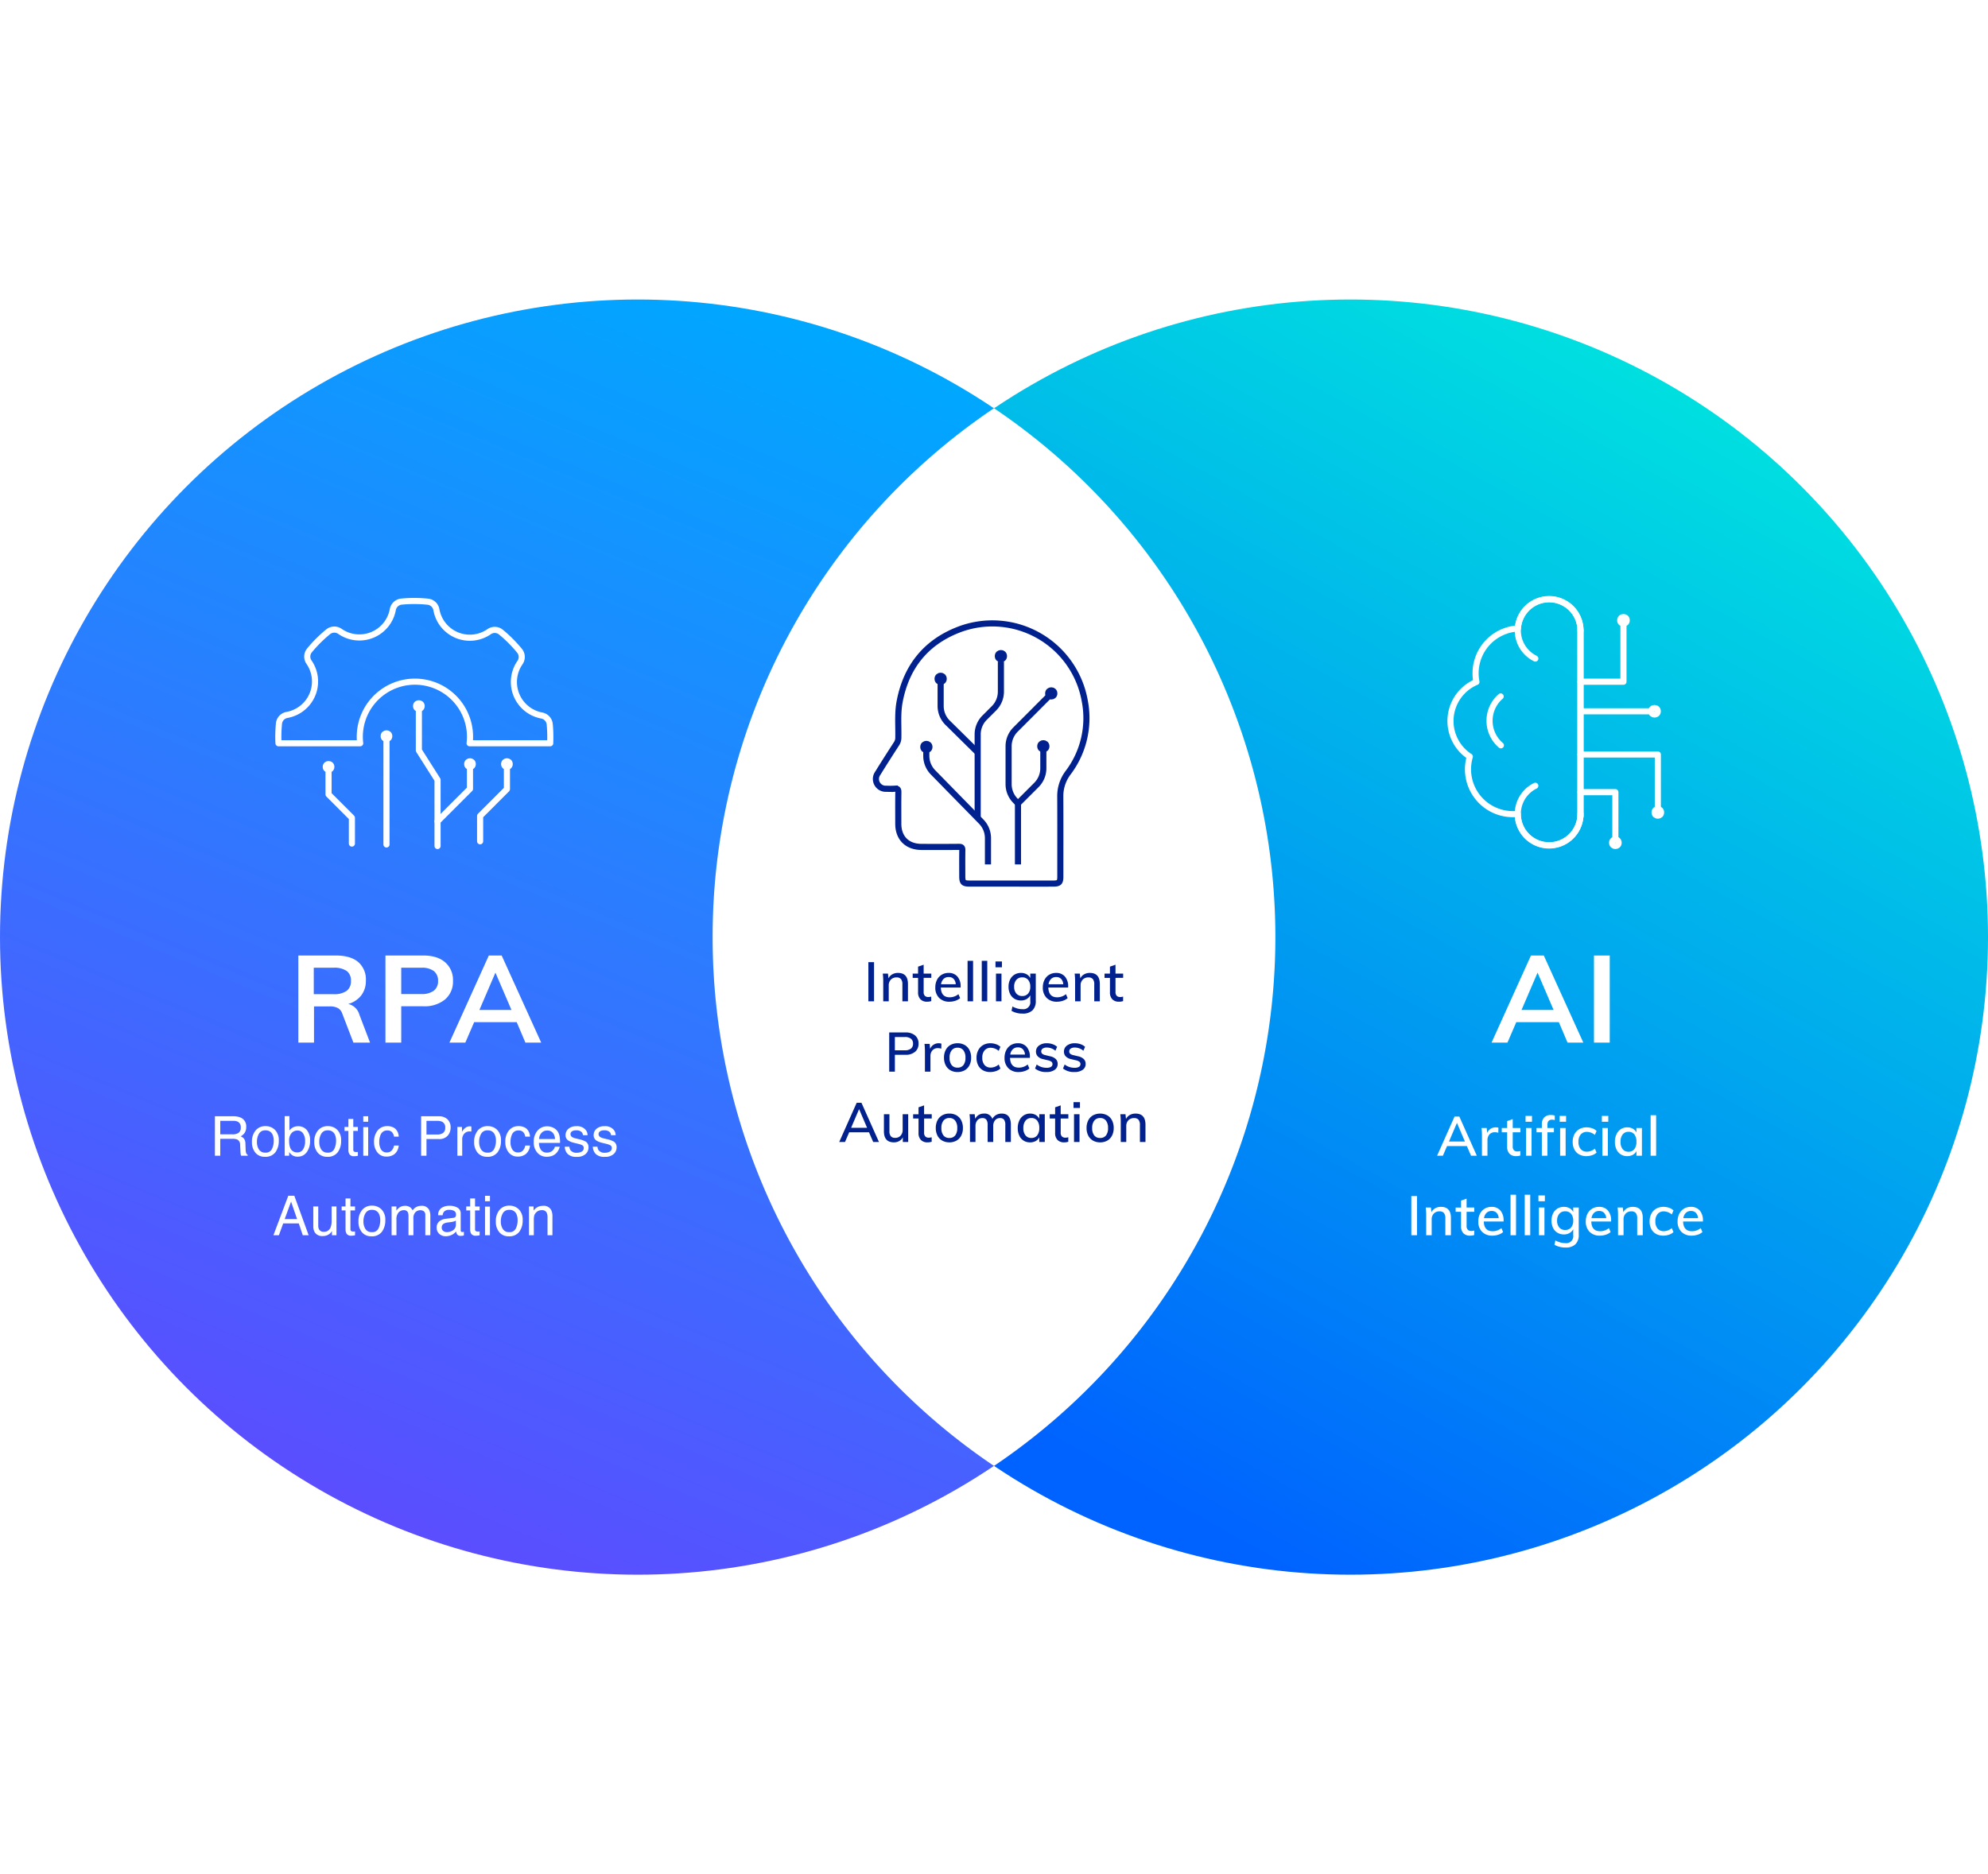 <svg xmlns="http://www.w3.org/2000/svg" xmlns:xlink="http://www.w3.org/1999/xlink" width="650" height="612.883" viewBox="0 0 650 612.883">
  <defs>
    <linearGradient id="linear-gradient" x1="0.588" x2="0.2" y2="0.923" gradientUnits="objectBoundingBox">
      <stop offset="0" stop-color="#00a7ff"/>
      <stop offset="1" stop-color="#5b4dff"/>
    </linearGradient>
    <linearGradient id="linear-gradient-2" x1="0.861" y1="0.119" x2="0.387" y2="0.972" gradientUnits="objectBoundingBox">
      <stop offset="0" stop-color="#00e0e0"/>
      <stop offset="1" stop-color="#0062ff"/>
    </linearGradient>
    <filter id="intersection" x="99.501" y="0" width="451" height="612.883" filterUnits="userSpaceOnUse">
      <feOffset input="SourceAlpha"/>
      <feGaussianBlur stdDeviation="44.5" result="blur"/>
      <feFlood flood-color="#0011d9" flood-opacity="0.275"/>
      <feComposite operator="in" in2="blur"/>
      <feComposite in="SourceGraphic"/>
    </filter>
    <filter id="intersection-xtra" x="99.501" y="0" width="451" height="612.883" filterUnits="userSpaceOnUse">
      <feOffset input="SourceAlpha"/>
      <feGaussianBlur stdDeviation="44.5" result="blur-2"/>
      <feFlood flood-color="#0011d9" flood-opacity="0.275"/>
      <feComposite operator="in" in2="blur-2"/>
      <feComposite in="SourceGraphic"/>
    </filter>
  </defs>
  <g id="Group_35187" data-name="Group 35187" transform="translate(-281 -5203.345)">
    <circle id="Ellipse_48843" data-name="Ellipse 48843" cx="208.5" cy="208.5" r="208.5" transform="translate(281 5301.288)" fill="url(#linear-gradient)"/>
    <circle id="Ellipse_48844" data-name="Ellipse 48844" cx="208.5" cy="208.5" r="208.5" transform="translate(514 5301.288)" fill="url(#linear-gradient-2)"/>
    <path id="Path_80308" data-name="Path 80308" d="M26.52,0H21.08L17.44-9.48a3.177,3.177,0,0,0-1.48-1.84,5.634,5.634,0,0,0-2.6-.52H8.2V0H3.08V-28.48h12.2q4.84,0,7.36,2.12a7.5,7.5,0,0,1,2.52,6.08,7.75,7.75,0,0,1-1.5,4.82,8.121,8.121,0,0,1-4.26,2.82,4.976,4.976,0,0,1,3.64,3.52ZM14.56-15.84a7.053,7.053,0,0,0,4.32-1.08,3.883,3.883,0,0,0,1.4-3.28,3.8,3.8,0,0,0-1.38-3.22,7.141,7.141,0,0,0-4.34-1.06H8.12v8.64Zm17-12.64H43.92q4.6,0,7.16,2.22a7.6,7.6,0,0,1,2.56,6.06,7.637,7.637,0,0,1-2.58,6.08,10.534,10.534,0,0,1-7.14,2.24h-7.2V0H31.56Zm11.76,12.6a6.408,6.408,0,0,0,4.06-1.1,3.827,3.827,0,0,0,1.38-3.18,3.9,3.9,0,0,0-1.36-3.22,6.394,6.394,0,0,0-4.08-1.1h-6.6v8.6ZM77.32,0,74.48-6.68H60.56L57.68,0h-5.2L65.36-28.48h4.2L82.48,0ZM62.28-10.68H72.76l-5.24-12.2Z" transform="translate(375.468 5544.287)" fill="#fff"/>
    <path id="Path_80310" data-name="Path 80310" d="M24.84,0,22-6.68H8.08L5.2,0H0L12.88-28.48h4.2L30,0ZM9.8-10.68H20.28l-5.24-12.2ZM33.48,0V-28.48h5.16V0Z" transform="translate(768.684 5544.287)" fill="#fff"/>
    <path id="Path_80307" data-name="Path 80307" d="M-59.413-7a3.389,3.389,0,0,0,1.947-.492,2,2,0,0,0,.716-1.775,1.9,1.9,0,0,0-1-1.881,3.274,3.274,0,0,0-1.433-.264h-4.271V-7ZM-65.2-12.911h5.977a5.961,5.961,0,0,1,2.435.431,3.049,3.049,0,0,1,1.819,3.05,3.43,3.43,0,0,1-.479,1.9,3.461,3.461,0,0,1-1.34,1.187,2.641,2.641,0,0,1,1.138.809,2.9,2.9,0,0,1,.426,1.626l.062,1.731a5.323,5.323,0,0,0,.123,1.1,1.08,1.08,0,0,0,.563.791V0h-2.145a1.613,1.613,0,0,1-.141-.431,8.266,8.266,0,0,1-.088-1.02L-56.961-3.6a1.809,1.809,0,0,0-.94-1.7,3.89,3.89,0,0,0-1.573-.237h-3.981V0H-65.2ZM-48.712-1.02A2.182,2.182,0,0,0-46.555-2.21a5.933,5.933,0,0,0,.584-2.65A4.718,4.718,0,0,0-46.392-7a2.373,2.373,0,0,0-2.3-1.3A2.271,2.271,0,0,0-50.8-7.2a5.133,5.133,0,0,0-.659,2.672,4.465,4.465,0,0,0,.659,2.5A2.322,2.322,0,0,0-48.712-1.02Zm.062-8.666a4.262,4.262,0,0,1,3.076,1.213A4.736,4.736,0,0,1-44.318-4.9a6.122,6.122,0,0,1-1.107,3.762A4.006,4.006,0,0,1-48.862.343,3.88,3.88,0,0,1-51.947-.971,5.19,5.19,0,0,1-53.089-4.5a5.615,5.615,0,0,1,1.2-3.779A4.041,4.041,0,0,1-48.651-9.686Zm6.271-3.27h1.538v4.685A3.508,3.508,0,0,1-39.6-9.3a3.484,3.484,0,0,1,1.564-.356,3.667,3.667,0,0,1,2.852,1.208,5.148,5.148,0,0,1,1.094,3.564,6.112,6.112,0,0,1-1.081,3.709A3.507,3.507,0,0,1-38.17.3,3.071,3.071,0,0,1-39.981-.22a4.372,4.372,0,0,1-.94-.984V0H-42.38ZM-38.267-1.1a2.114,2.114,0,0,0,1.92-1.02,5.02,5.02,0,0,0,.637-2.689,4.414,4.414,0,0,0-.637-2.461,2.1,2.1,0,0,0-1.876-.976,2.617,2.617,0,0,0-1.894.8,3.592,3.592,0,0,0-.813,2.637A5.827,5.827,0,0,0-40.6-2.654,2.308,2.308,0,0,0-38.267-1.1Zm9.936.079A2.182,2.182,0,0,0-26.173-2.21a5.933,5.933,0,0,0,.584-2.65A4.718,4.718,0,0,0-26.011-7a2.373,2.373,0,0,0-2.3-1.3A2.271,2.271,0,0,0-30.423-7.2a5.133,5.133,0,0,0-.659,2.672,4.465,4.465,0,0,0,.659,2.5A2.322,2.322,0,0,0-28.331-1.02Zm.062-8.666a4.262,4.262,0,0,1,3.076,1.213A4.736,4.736,0,0,1-23.936-4.9a6.122,6.122,0,0,1-1.107,3.762A4.006,4.006,0,0,1-28.48.343,3.88,3.88,0,0,1-31.565-.971,5.19,5.19,0,0,1-32.708-4.5a5.615,5.615,0,0,1,1.2-3.779A4.041,4.041,0,0,1-28.269-9.686Zm6.71-2.355h1.6v2.628h1.5v1.292h-1.5v6.144a.665.665,0,0,0,.334.659,1.42,1.42,0,0,0,.615.1q.114,0,.246,0t.308-.022V0a3.532,3.532,0,0,1-.567.114,5.39,5.39,0,0,1-.637.035,1.717,1.717,0,0,1-1.5-.567,2.519,2.519,0,0,1-.4-1.472V-8.121h-1.274V-9.413h1.274Zm4.865,2.672h1.608V0h-1.608Zm0-3.542h1.608v1.793h-1.608Zm7.809,3.226A4.1,4.1,0,0,1-6.3-8.912,3.705,3.705,0,0,1-5.1-6.249H-6.636a2.839,2.839,0,0,0-.642-1.446,2.027,2.027,0,0,0-1.608-.576,2.222,2.222,0,0,0-2.162,1.477A5.865,5.865,0,0,0-11.47-4.43a4.449,4.449,0,0,0,.6,2.382,2.05,2.05,0,0,0,1.881.967,2.057,2.057,0,0,0,1.56-.6,3.311,3.311,0,0,0,.8-1.648H-5.1A4.129,4.129,0,0,1-6.416-.593a4.113,4.113,0,0,1-2.7.866,3.6,3.6,0,0,1-2.944-1.349,5.164,5.164,0,0,1-1.1-3.371,5.678,5.678,0,0,1,1.2-3.858A3.891,3.891,0,0,1-8.886-9.686ZM2.223-12.911h5.81a3.938,3.938,0,0,1,2.777.971,3.524,3.524,0,0,1,1.055,2.729,3.968,3.968,0,0,1-.94,2.632A3.563,3.563,0,0,1,8.033-5.458H3.972V0H2.223ZM10.1-9.2a1.943,1.943,0,0,0-1.055-1.934,3.808,3.808,0,0,0-1.591-.272H3.972v4.474h3.48a3.326,3.326,0,0,0,1.912-.5A1.985,1.985,0,0,0,10.1-9.2Zm3.977-.211h1.5v1.626a3.592,3.592,0,0,1,.905-1.156,2.347,2.347,0,0,1,1.661-.681q.044,0,.149.009t.36.035v1.67a2.363,2.363,0,0,0-.259-.035q-.119-.009-.259-.009a2.258,2.258,0,0,0-1.837.769,2.684,2.684,0,0,0-.642,1.771V0H14.075ZM23.941-1.02A2.182,2.182,0,0,0,26.1-2.21a5.933,5.933,0,0,0,.584-2.65A4.718,4.718,0,0,0,26.261-7a2.373,2.373,0,0,0-2.3-1.3A2.271,2.271,0,0,0,21.849-7.2a5.133,5.133,0,0,0-.659,2.672,4.465,4.465,0,0,0,.659,2.5A2.322,2.322,0,0,0,23.941-1.02ZM24-9.686a4.262,4.262,0,0,1,3.076,1.213A4.736,4.736,0,0,1,28.335-4.9a6.122,6.122,0,0,1-1.107,3.762A4.006,4.006,0,0,1,23.791.343,3.88,3.88,0,0,1,20.707-.971,5.19,5.19,0,0,1,19.564-4.5a5.615,5.615,0,0,1,1.2-3.779A4.041,4.041,0,0,1,24-9.686Zm10.024,0a4.1,4.1,0,0,1,2.588.773,3.705,3.705,0,0,1,1.2,2.663H36.276a2.839,2.839,0,0,0-.642-1.446,2.027,2.027,0,0,0-1.608-.576,2.222,2.222,0,0,0-2.162,1.477,5.865,5.865,0,0,0-.422,2.364,4.449,4.449,0,0,0,.6,2.382,2.05,2.05,0,0,0,1.881.967,2.057,2.057,0,0,0,1.56-.6,3.311,3.311,0,0,0,.8-1.648h1.538A4.129,4.129,0,0,1,36.5-.593a4.113,4.113,0,0,1-2.7.866,3.6,3.6,0,0,1-2.944-1.349,5.164,5.164,0,0,1-1.1-3.371,5.678,5.678,0,0,1,1.2-3.858A3.891,3.891,0,0,1,34.026-9.686Zm9.47.062a4.294,4.294,0,0,1,1.942.47,3.582,3.582,0,0,1,1.433,1.217A4.2,4.2,0,0,1,47.5-6.275,10.868,10.868,0,0,1,47.645-4.2h-6.9a4.026,4.026,0,0,0,.677,2.3,2.266,2.266,0,0,0,1.96.866,2.534,2.534,0,0,0,1.978-.817,2.755,2.755,0,0,0,.6-1.1h1.556A3.276,3.276,0,0,1,47.1-1.8a4.111,4.111,0,0,1-.778,1.042,3.687,3.687,0,0,1-1.784.949A5.42,5.42,0,0,1,43.25.334,3.964,3.964,0,0,1,40.271-.945a4.976,4.976,0,0,1-1.222-3.582,5.41,5.41,0,0,1,1.23-3.683A4.059,4.059,0,0,1,43.5-9.624Zm2.522,4.166A4.1,4.1,0,0,0,45.57-7.1,2.3,2.3,0,0,0,43.4-8.244a2.406,2.406,0,0,0-1.828.787,2.972,2.972,0,0,0-.782,2Zm4.689,2.5a2.3,2.3,0,0,0,.4,1.213,2.485,2.485,0,0,0,2.074.765,3.059,3.059,0,0,0,1.547-.382,1.27,1.27,0,0,0,.668-1.182,1.011,1.011,0,0,0-.536-.923A6.374,6.374,0,0,0,53.5-3.911l-1.257-.316A6.131,6.131,0,0,1,50.47-4.9a2,2,0,0,1-1.02-1.775,2.713,2.713,0,0,1,.962-2.162A3.839,3.839,0,0,1,53-9.659a3.593,3.593,0,0,1,3.067,1.248,2.708,2.708,0,0,1,.571,1.705H55.146a1.83,1.83,0,0,0-.378-.976,2.41,2.41,0,0,0-1.89-.624,2.259,2.259,0,0,0-1.358.343,1.074,1.074,0,0,0-.461.905,1.114,1.114,0,0,0,.606.984,3.644,3.644,0,0,0,1.037.387l1.046.255a8.087,8.087,0,0,1,2.285.8,2.118,2.118,0,0,1,.923,1.907A2.906,2.906,0,0,1,56-.554,4.059,4.059,0,0,1,53.1.36a3.9,3.9,0,0,1-2.975-.954,3.606,3.606,0,0,1-.936-2.36Zm9.18,0a2.3,2.3,0,0,0,.4,1.213,2.485,2.485,0,0,0,2.074.765A3.059,3.059,0,0,0,63.9-1.358a1.27,1.27,0,0,0,.668-1.182,1.011,1.011,0,0,0-.536-.923,6.374,6.374,0,0,0-1.354-.448l-1.257-.316A6.131,6.131,0,0,1,59.65-4.9a2,2,0,0,1-1.02-1.775,2.713,2.713,0,0,1,.962-2.162,3.839,3.839,0,0,1,2.588-.826,3.593,3.593,0,0,1,3.067,1.248,2.708,2.708,0,0,1,.571,1.705H64.326a1.83,1.83,0,0,0-.378-.976,2.41,2.41,0,0,0-1.89-.624,2.259,2.259,0,0,0-1.358.343,1.074,1.074,0,0,0-.461.905,1.114,1.114,0,0,0,.606.984,3.644,3.644,0,0,0,1.037.387l1.046.255a8.087,8.087,0,0,1,2.285.8,2.118,2.118,0,0,1,.923,1.907,2.906,2.906,0,0,1-.954,2.171,4.059,4.059,0,0,1-2.9.914A3.9,3.9,0,0,1,59.3-.593a3.606,3.606,0,0,1-.936-2.36ZM-38.339,20.709-40.3,15l-2.083,5.7Zm-2.874-7.62h1.978L-34.551,26h-1.916l-1.31-3.867h-5.106L-44.281,26h-1.793Zm9.8,3.5v6.249a2.635,2.635,0,0,0,.229,1.178,1.6,1.6,0,0,0,1.573.844,2.224,2.224,0,0,0,2.25-1.477,5.858,5.858,0,0,0,.325-2.171V16.587h1.582V26h-1.494l.018-1.389a3.191,3.191,0,0,1-.765.905,3.365,3.365,0,0,1-2.2.738,2.834,2.834,0,0,1-2.742-1.345,4,4,0,0,1-.4-1.925v-6.4Zm8.925-2.628h1.6v2.628h1.5v1.292h-1.5v6.144a.665.665,0,0,0,.334.659,1.42,1.42,0,0,0,.615.1q.114,0,.246,0t.308-.022V26a3.532,3.532,0,0,1-.567.114,5.39,5.39,0,0,1-.637.035,1.717,1.717,0,0,1-1.5-.567,2.519,2.519,0,0,1-.4-1.472V17.879h-1.274V16.587h1.274Zm8.6,11.021a2.182,2.182,0,0,0,2.158-1.191,5.933,5.933,0,0,0,.584-2.65A4.718,4.718,0,0,0-11.564,19a2.373,2.373,0,0,0-2.3-1.3A2.271,2.271,0,0,0-15.976,18.8a5.133,5.133,0,0,0-.659,2.672,4.465,4.465,0,0,0,.659,2.5A2.322,2.322,0,0,0-13.884,24.98Zm.062-8.666a4.262,4.262,0,0,1,3.076,1.213A4.736,4.736,0,0,1-9.49,21.1,6.122,6.122,0,0,1-10.6,24.857a4.006,4.006,0,0,1-3.437,1.485,3.88,3.88,0,0,1-3.085-1.314A5.19,5.19,0,0,1-18.261,21.5a5.615,5.615,0,0,1,1.2-3.779A4.041,4.041,0,0,1-13.823,16.314Zm6.394.272h1.564v1.336a5.258,5.258,0,0,1,1.02-1.011,3.066,3.066,0,0,1,1.775-.536,2.794,2.794,0,0,1,1.811.554,2.894,2.894,0,0,1,.7.932A3.419,3.419,0,0,1,.683,16.741a3.457,3.457,0,0,1,1.6-.365,2.616,2.616,0,0,1,2.584,1.371,4.482,4.482,0,0,1,.369,1.986V26H3.593V19.461a1.523,1.523,0,0,0-.47-1.292,1.861,1.861,0,0,0-1.147-.352,2.277,2.277,0,0,0-1.6.624A2.74,2.74,0,0,0-.3,20.524V26H-1.909V19.856a3.192,3.192,0,0,0-.229-1.4A1.394,1.394,0,0,0-3.483,17.8a2.32,2.32,0,0,0-1.63.694,3.4,3.4,0,0,0-.734,2.514V26H-7.429ZM8.958,23.5a1.3,1.3,0,0,0,.5,1.081,1.857,1.857,0,0,0,1.187.4,3.608,3.608,0,0,0,1.617-.387,2.176,2.176,0,0,0,1.318-2.1V21.21a2.707,2.707,0,0,1-.747.308,6.366,6.366,0,0,1-.9.176l-.958.123a3.664,3.664,0,0,0-1.292.36A1.4,1.4,0,0,0,8.958,23.5Zm3.832-3.2a.859.859,0,0,0,.729-.457,1.391,1.391,0,0,0,.105-.606,1.285,1.285,0,0,0-.576-1.173,3.089,3.089,0,0,0-1.648-.365,2.094,2.094,0,0,0-1.758.668,2.2,2.2,0,0,0-.378,1.1H7.789A2.718,2.718,0,0,1,8.919,17.04a4.637,4.637,0,0,1,2.518-.681,5.124,5.124,0,0,1,2.7.633,2.147,2.147,0,0,1,1.028,1.969v5.423a.694.694,0,0,0,.1.4.487.487,0,0,0,.426.149q.105,0,.237-.013t.281-.04v1.169a4.406,4.406,0,0,1-.562.132,4.111,4.111,0,0,1-.527.026,1.3,1.3,0,0,1-1.187-.58,2.239,2.239,0,0,1-.272-.87,4.025,4.025,0,0,1-1.389,1.1,4.3,4.3,0,0,1-2,.466,2.967,2.967,0,0,1-2.14-.8,2.642,2.642,0,0,1-.831-1.991,2.564,2.564,0,0,1,.817-2.03,3.889,3.889,0,0,1,2.145-.888Zm5.462-6.337h1.6v2.628h1.5v1.292h-1.5v6.144a.665.665,0,0,0,.334.659,1.42,1.42,0,0,0,.615.1q.114,0,.246,0t.308-.022V26a3.532,3.532,0,0,1-.567.114,5.39,5.39,0,0,1-.637.035,1.717,1.717,0,0,1-1.5-.567,2.519,2.519,0,0,1-.4-1.472V17.879H16.978V16.587h1.274Zm4.865,2.672h1.608V26H23.117Zm0-3.542h1.608v1.793H23.117ZM31.031,24.98a2.182,2.182,0,0,0,2.158-1.191,5.933,5.933,0,0,0,.584-2.65A4.718,4.718,0,0,0,33.352,19a2.373,2.373,0,0,0-2.3-1.3A2.271,2.271,0,0,0,28.94,18.8a5.133,5.133,0,0,0-.659,2.672,4.465,4.465,0,0,0,.659,2.5A2.322,2.322,0,0,0,31.031,24.98Zm.062-8.666a4.262,4.262,0,0,1,3.076,1.213A4.736,4.736,0,0,1,35.426,21.1a6.122,6.122,0,0,1-1.107,3.762,4.006,4.006,0,0,1-3.437,1.485A3.88,3.88,0,0,1,27.8,25.029,5.19,5.19,0,0,1,26.654,21.5a5.615,5.615,0,0,1,1.2-3.779A4.041,4.041,0,0,1,31.093,16.314Zm6.394.272h1.5v1.336A4.215,4.215,0,0,1,40.4,16.736a3.773,3.773,0,0,1,1.661-.36,2.739,2.739,0,0,1,2.707,1.4,4.962,4.962,0,0,1,.387,2.188V26H43.551V20.067a3.212,3.212,0,0,0-.255-1.389,1.545,1.545,0,0,0-1.529-.879,3.114,3.114,0,0,0-.923.114,2.377,2.377,0,0,0-1.143.773,2.329,2.329,0,0,0-.514.962,6.478,6.478,0,0,0-.119,1.419V26H37.487Z" transform="translate(416.469 5581.287)" fill="#fff"/>
    <path id="Path_80311" data-name="Path 80311" d="M-27.774,0l-1.368-3.168h-6.48L-36.99,0h-1.89l5.706-12.816h1.566L-25.884,0Zm-7.218-4.644h5.22l-2.61-6.1Zm15.3-4.644a3.2,3.2,0,0,1,.864.126l-.036,1.656a3.035,3.035,0,0,0-1.062-.18,2.284,2.284,0,0,0-1.863.747,2.843,2.843,0,0,0-.621,1.881V0h-1.8V-6.516a20.443,20.443,0,0,0-.144-2.556h1.692l.162,1.638a2.807,2.807,0,0,1,1.116-1.377A3.105,3.105,0,0,1-19.692-9.288Zm5.544,1.62v4.554a1.781,1.781,0,0,0,.4,1.323,1.562,1.562,0,0,0,1.125.387,3.348,3.348,0,0,0,.954-.144V-.072a4.26,4.26,0,0,1-1.35.2,2.906,2.906,0,0,1-2.178-.792,3.165,3.165,0,0,1-.774-2.3v-4.7H-17.73v-1.4h1.764V-11.34l1.818-.63v2.9h2.5v1.4ZM-9.792,0V-9.072h1.8V0Zm-.162-13.032h2.106v1.908H-9.954Zm8.64,1.242q-1.494,0-1.494,1.71v1.008H-.684v1.4H-2.808V0H-4.626V-7.668H-6.372v-1.4h1.746v-1.152a3.188,3.188,0,0,1,.765-2.3A2.851,2.851,0,0,1-1.71-13.32,4.518,4.518,0,0,1-.4-13.14v1.494A3.236,3.236,0,0,0-1.314-11.79ZM1.35,0V-9.072h1.8V0ZM1.188-13.032H3.294v1.908H1.188ZM9.936.126A4.759,4.759,0,0,1,7.551-.45,3.849,3.849,0,0,1,5.994-2.079a5.315,5.315,0,0,1-.54-2.457A5.265,5.265,0,0,1,6.021-7.02,4.083,4.083,0,0,1,7.614-8.694a4.693,4.693,0,0,1,2.394-.594,5.418,5.418,0,0,1,1.836.315,3.766,3.766,0,0,1,1.422.855L12.708-6.8a4.145,4.145,0,0,0-2.574-1.008,2.566,2.566,0,0,0-2.052.855,3.564,3.564,0,0,0-.738,2.4,3.492,3.492,0,0,0,.738,2.385,2.593,2.593,0,0,0,2.052.837A4.045,4.045,0,0,0,12.708-2.34l.558,1.314A4.019,4.019,0,0,1,11.8-.18,5.7,5.7,0,0,1,9.936.126ZM15.156,0V-9.072h1.8V0Zm-.162-13.032H17.1v1.908H14.994Zm13.1,3.96V0H26.3V-1.548A2.778,2.778,0,0,1,25.119-.306a3.722,3.722,0,0,1-1.827.432A3.866,3.866,0,0,1,21.177-.45a3.835,3.835,0,0,1-1.413-1.629,5.632,5.632,0,0,1-.5-2.457,5.725,5.725,0,0,1,.513-2.484A3.964,3.964,0,0,1,21.2-8.694a3.759,3.759,0,0,1,2.088-.594,3.61,3.61,0,0,1,1.818.441A2.953,2.953,0,0,1,26.3-7.6V-9.072ZM23.724-1.314a2.281,2.281,0,0,0,1.9-.855,3.792,3.792,0,0,0,.675-2.4,3.785,3.785,0,0,0-.675-2.412,2.311,2.311,0,0,0-1.917-.846,2.312,2.312,0,0,0-1.917.873A3.8,3.8,0,0,0,21.1-4.536a3.652,3.652,0,0,0,.693,2.376A2.362,2.362,0,0,0,23.724-1.314ZM30.942,0V-13.248h1.8V0ZM-47.3,26V13.184h1.854V26Zm9.684-9.288q3.258,0,3.258,3.636V26H-36.18V20.456a2.647,2.647,0,0,0-.459-1.728,1.824,1.824,0,0,0-1.467-.54,2.442,2.442,0,0,0-1.845.72,2.66,2.66,0,0,0-.693,1.926V26h-1.8V19.484a20.443,20.443,0,0,0-.144-2.556H-40.9l.162,1.566a3.033,3.033,0,0,1,1.251-1.323A3.745,3.745,0,0,1-37.62,16.712Zm8.388,1.62v4.554a1.781,1.781,0,0,0,.405,1.323A1.562,1.562,0,0,0-27.7,24.6a3.348,3.348,0,0,0,.954-.144v1.476a4.26,4.26,0,0,1-1.35.2,2.906,2.906,0,0,1-2.178-.792,3.165,3.165,0,0,1-.774-2.3v-4.7h-1.764v-1.4h1.764V14.66l1.818-.63v2.9h2.5v1.4Zm12.1,3.168h-6.48q.09,3.186,2.9,3.186a4.5,4.5,0,0,0,2.862-1.026l.558,1.3a4.446,4.446,0,0,1-1.557.855,5.972,5.972,0,0,1-1.9.315,4.6,4.6,0,0,1-3.42-1.251,4.653,4.653,0,0,1-1.242-3.429,5.367,5.367,0,0,1,.549-2.466,4.037,4.037,0,0,1,1.539-1.674,4.288,4.288,0,0,1,2.25-.594A3.662,3.662,0,0,1-18.189,17.9a4.8,4.8,0,0,1,1.053,3.294Zm-3.906-3.438a2.339,2.339,0,0,0-1.674.612,2.955,2.955,0,0,0-.828,1.746h4.806a2.789,2.789,0,0,0-.7-1.755A2.147,2.147,0,0,0-21.042,18.062ZM-14.868,26V12.752h1.8V26Zm4.644,0V12.752h1.8V26Zm4.644,0V16.928h1.8V26Zm-.162-13.032h2.106v1.908H-5.742Zm13.176,3.96v8.91a4.152,4.152,0,0,1-1.089,3.123,4.476,4.476,0,0,1-3.231,1.053,7.069,7.069,0,0,1-3.618-.9L-.2,27.692a8.044,8.044,0,0,0,1.629.666,6.236,6.236,0,0,0,1.665.216,2.267,2.267,0,0,0,2.538-2.592V24.02a3.063,3.063,0,0,1-1.206,1.251,3.6,3.6,0,0,1-1.836.459,4.02,4.02,0,0,1-2.115-.558,3.766,3.766,0,0,1-1.44-1.584,5.676,5.676,0,0,1,0-4.716,3.826,3.826,0,0,1,1.44-1.593,3.971,3.971,0,0,1,2.115-.567,3.712,3.712,0,0,1,1.836.441A2.924,2.924,0,0,1,5.634,18.4V16.928ZM3.006,24.272a2.415,2.415,0,0,0,1.926-.81,3.3,3.3,0,0,0,.7-2.232,3.36,3.36,0,0,0-.693-2.241,2.4,2.4,0,0,0-1.935-.819,2.43,2.43,0,0,0-1.935.819A3.3,3.3,0,0,0,.36,21.23a3.275,3.275,0,0,0,.711,2.223A2.43,2.43,0,0,0,3.006,24.272ZM18.018,21.5h-6.48q.09,3.186,2.9,3.186A4.5,4.5,0,0,0,17.3,23.66l.558,1.3a4.446,4.446,0,0,1-1.557.855,5.972,5.972,0,0,1-1.9.315,4.6,4.6,0,0,1-3.42-1.251,4.653,4.653,0,0,1-1.242-3.429,5.367,5.367,0,0,1,.549-2.466,4.037,4.037,0,0,1,1.539-1.674,4.288,4.288,0,0,1,2.25-.594A3.662,3.662,0,0,1,16.965,17.9a4.8,4.8,0,0,1,1.053,3.294Zm-3.906-3.438a2.339,2.339,0,0,0-1.674.612,2.955,2.955,0,0,0-.828,1.746h4.806a2.789,2.789,0,0,0-.7-1.755A2.147,2.147,0,0,0,14.112,18.062Zm11-1.35q3.258,0,3.258,3.636V26H26.55V20.456a2.647,2.647,0,0,0-.459-1.728,1.824,1.824,0,0,0-1.467-.54,2.442,2.442,0,0,0-1.845.72,2.66,2.66,0,0,0-.693,1.926V26h-1.8V19.484a20.443,20.443,0,0,0-.144-2.556h1.692L22,18.494a3.033,3.033,0,0,1,1.251-1.323A3.745,3.745,0,0,1,25.11,16.712Zm9.972,9.414A4.759,4.759,0,0,1,32.7,25.55a3.849,3.849,0,0,1-1.557-1.629,5.315,5.315,0,0,1-.54-2.457,5.265,5.265,0,0,1,.567-2.484,4.083,4.083,0,0,1,1.593-1.674,4.693,4.693,0,0,1,2.394-.594,5.418,5.418,0,0,1,1.836.315,3.766,3.766,0,0,1,1.422.855L37.854,19.2a4.145,4.145,0,0,0-2.574-1.008,2.566,2.566,0,0,0-2.052.855,3.564,3.564,0,0,0-.738,2.4,3.492,3.492,0,0,0,.738,2.385,2.593,2.593,0,0,0,2.052.837,4.045,4.045,0,0,0,2.574-1.008l.558,1.314a4.019,4.019,0,0,1-1.467.846A5.7,5.7,0,0,1,35.082,26.126ZM48.042,21.5h-6.48q.09,3.186,2.9,3.186a4.5,4.5,0,0,0,2.862-1.026l.558,1.3a4.446,4.446,0,0,1-1.557.855,5.972,5.972,0,0,1-1.9.315A4.6,4.6,0,0,1,41,24.875a4.653,4.653,0,0,1-1.242-3.429,5.367,5.367,0,0,1,.549-2.466,4.037,4.037,0,0,1,1.539-1.674,4.288,4.288,0,0,1,2.25-.594A3.662,3.662,0,0,1,46.989,17.9a4.8,4.8,0,0,1,1.053,3.294Zm-3.906-3.438a2.339,2.339,0,0,0-1.674.612,2.955,2.955,0,0,0-.828,1.746H46.44a2.789,2.789,0,0,0-.7-1.755A2.147,2.147,0,0,0,44.136,18.062Z" transform="translate(789.752 5581.287)" fill="#fff"/>
    <g id="Group_33066" data-name="Group 33066" transform="translate(-399.983 4871.759)">
      <path id="Path_61822" data-name="Path 61822" d="M1197.739,537.96v60a10.248,10.248,0,0,1-20.5,0v-.086h-.007a14.235,14.235,0,0,1-1.6.086,14.673,14.673,0,0,1-14.073-18.815,13.874,13.874,0,0,1,2.158-24.422,14.677,14.677,0,0,1,13.555-17.484,10.246,10.246,0,0,1,20.467.719Z" transform="translate(0 -0.139)" fill="none" stroke="#fff" stroke-linecap="round" stroke-linejoin="round" stroke-miterlimit="10" stroke-width="2"/>
      <path id="Path_61823" data-name="Path 61823" d="M1220,546.938a10.249,10.249,0,1,1,14.771-9.2" transform="translate(-37.027)" fill="none" stroke="#fff" stroke-linecap="round" stroke-linejoin="round" stroke-miterlimit="10" stroke-width="2"/>
      <path id="Path_61824" data-name="Path 61824" d="M1234.768,700.454a10.248,10.248,0,1,1-14.771-9.2" transform="translate(-37.027 -102.713)" fill="none" stroke="#fff" stroke-linecap="round" stroke-linejoin="round" stroke-miterlimit="10" stroke-width="2"/>
      <path id="Path_61825" data-name="Path 61825" d="M1193.2,628.875a10.533,10.533,0,0,1-.077-15.985" transform="translate(-21.483 -53.563)" fill="none" stroke="#fff" stroke-linecap="round" stroke-linejoin="round" stroke-miterlimit="10" stroke-width="2"/>
      <line id="Line_718" data-name="Line 718" y2="60.829" transform="translate(1197.741 537.738)" fill="none" stroke="#fff" stroke-linecap="round" stroke-miterlimit="10" stroke-width="2"/>
      <path id="Path_61826" data-name="Path 61826" d="M1269.251,568h14.05V548.994" transform="translate(-71.51 -13.487)" fill="none" stroke="#fff" stroke-linecap="round" stroke-linejoin="round" stroke-miterlimit="10" stroke-width="2"/>
      <path id="Path_61827" data-name="Path 61827" d="M1269.251,696.864h11.406V712.34" transform="translate(-71.51 -106.231)" fill="none" stroke="#fff" stroke-linecap="round" stroke-linejoin="round" stroke-miterlimit="10" stroke-width="2"/>
      <path id="Path_61828" data-name="Path 61828" d="M1269.251,663.832h25.29V681.7" transform="translate(-71.51 -85.513)" fill="none" stroke="#fff" stroke-linecap="round" stroke-linejoin="round" stroke-miterlimit="10" stroke-width="2"/>
      <line id="Line_719" data-name="Line 719" x2="22.647" transform="translate(1198.235 564.186)" fill="none" stroke="#fff" stroke-linecap="round" stroke-miterlimit="10" stroke-width="2"/>
      <circle id="Ellipse_48686" data-name="Ellipse 48686" cx="1.067" cy="1.067" r="1.067" transform="translate(1210.724 533.372)" fill="none" stroke="#fff" stroke-linecap="round" stroke-linejoin="round" stroke-miterlimit="10" stroke-width="2"/>
      <circle id="Ellipse_48687" data-name="Ellipse 48687" cx="1.067" cy="1.067" r="1.067" transform="translate(1220.882 563.118)" fill="none" stroke="#fff" stroke-linecap="round" stroke-linejoin="round" stroke-miterlimit="10" stroke-width="2"/>
      <circle id="Ellipse_48688" data-name="Ellipse 48688" cx="1.067" cy="1.067" r="1.067" transform="translate(1221.964 596.191)" fill="none" stroke="#fff" stroke-linecap="round" stroke-linejoin="round" stroke-miterlimit="10" stroke-width="2"/>
      <circle id="Ellipse_48689" data-name="Ellipse 48689" cx="1.067" cy="1.067" r="1.067" transform="translate(1208.079 606.108)" fill="none" stroke="#fff" stroke-linecap="round" stroke-linejoin="round" stroke-miterlimit="10" stroke-width="2"/>
    </g>
    <g id="Group_33067" data-name="Group 33067" transform="translate(4.817 1217.159)">
      <path id="Icon_ionic-ios-settings" data-name="Icon ionic-ios-settings" d="M926.5,791.954a3.207,3.207,0,0,0-2.621-2.829,11.143,11.143,0,0,1-7.11-17.289,3.209,3.209,0,0,0-.12-3.865,43.948,43.948,0,0,0-6.1-6.117,3.178,3.178,0,0,0-3.829-.157,11.1,11.1,0,0,1-16.6-4.873,11.364,11.364,0,0,1-.675-2.314,3.177,3.177,0,0,0-2.8-2.606,43.863,43.863,0,0,0-8.617-.029,3.207,3.207,0,0,0-2.832,2.632,11.118,11.118,0,0,1-17.271,7.11,3.2,3.2,0,0,0-3.862.124,44.111,44.111,0,0,0-6.117,6.1,3.2,3.2,0,0,0-.142,3.847,11.1,11.1,0,0,1-4.931,16.585,10.926,10.926,0,0,1-2.285.668,3.181,3.181,0,0,0-2.61,2.818,44.64,44.64,0,0,0-.157,6.438H864.53a18.02,18.02,0,1,1,35.915-2.146,17.511,17.511,0,0,1-.131,2.146h26.341A44,44,0,0,0,926.5,791.954Z" transform="translate(-470.583 3431.041)" fill="none" stroke="#fff" stroke-linecap="round" stroke-linejoin="round" stroke-miterlimit="10" stroke-width="2"/>
      <g id="Group_32062" data-name="Group 32062" transform="translate(382.696 4216.16)">
        <path id="Path_61829" data-name="Path 61829" d="M-9720.759-9290.436v9.017l7.632,7.633v8.437" transform="translate(9721.67 9311.231)" fill="none" stroke="#fff" stroke-linecap="round" stroke-linejoin="round" stroke-width="2"/>
        <path id="Path_61830" data-name="Path 61830" d="M-9698.574-9303.269v34.512" transform="translate(9718.425 9314.932)" fill="none" stroke="#fff" stroke-linecap="round" stroke-width="2"/>
        <path id="Path_61831" data-name="Path 61831" d="M-9686.167-9313.729v14.507l6.108,9.633v21.632" transform="translate(9716.608 9314.641)" fill="none" stroke="#fff" stroke-linecap="round" stroke-linejoin="round" stroke-width="2"/>
        <path id="Path_61832" data-name="Path 61832" d="M-9679.012-9272.786l10.6-10.6v-8.082" transform="translate(9715.562 9311.383)" fill="none" stroke="#fff" stroke-linecap="round" stroke-linejoin="round" stroke-width="2"/>
        <path id="Path_61833" data-name="Path 61833" d="M-9653.944-9290.436v7.293l-8.766,8.768v8.286" transform="translate(9713.176 9311.231)" fill="none" stroke="#fff" stroke-linecap="round" stroke-linejoin="round" stroke-width="2"/>
        <ellipse id="Ellipse_48690" data-name="Ellipse 48690" cx="0.911" cy="0.911" rx="0.911" ry="0.911" transform="translate(0 19.886)" fill="none" stroke="#fff" stroke-linecap="round" stroke-linejoin="round" stroke-miterlimit="10" stroke-width="2"/>
        <ellipse id="Ellipse_48691" data-name="Ellipse 48691" cx="0.911" cy="0.911" rx="0.911" ry="0.911" transform="translate(18.939 9.841)" fill="none" stroke="#fff" stroke-linecap="round" stroke-linejoin="round" stroke-miterlimit="10" stroke-width="2"/>
        <ellipse id="Ellipse_48692" data-name="Ellipse 48692" cx="0.911" cy="0.911" rx="0.911" ry="0.911" transform="translate(29.53)" fill="none" stroke="#fff" stroke-linecap="round" stroke-linejoin="round" stroke-miterlimit="10" stroke-width="2"/>
        <ellipse id="Ellipse_48693" data-name="Ellipse 48693" cx="0.911" cy="0.911" rx="0.911" ry="0.911" transform="translate(46.241 18.974)" fill="none" stroke="#fff" stroke-linecap="round" stroke-linejoin="round" stroke-miterlimit="10" stroke-width="2"/>
        <ellipse id="Ellipse_48694" data-name="Ellipse 48694" cx="0.911" cy="0.911" rx="0.911" ry="0.911" transform="translate(58.322 18.974)" fill="none" stroke="#fff" stroke-linecap="round" stroke-linejoin="round" stroke-miterlimit="10" stroke-width="2"/>
      </g>
    </g>
    <g transform="matrix(1, 0, 0, 1, 281, 5203.34)" filter="url(#intersection)">
      <path id="intersection-2" data-name="intersection" d="M10334,13739.5a208.275,208.275,0,0,1,92-172.941,208.549,208.549,0,0,1,0,345.883A208.276,208.276,0,0,1,10334,13739.5Z" transform="translate(-10101 -13433.06)" fill="#fff"/>
    </g>
    <g transform="matrix(1, 0, 0, 1, 281, 5203.34)" filter="url(#intersection-xtra)">
      <path id="intersection-xtra-2" data-name="intersection-xtra" d="M10334,13739.5a208.275,208.275,0,0,1,92-172.941,208.549,208.549,0,0,1,0,345.883A208.276,208.276,0,0,1,10334,13739.5Z" transform="translate(-10101 -13433.06)" fill="none"/>
    </g>
    <path id="Path_80309" data-name="Path 80309" d="M-41.076,0V-12.816h1.854V0Zm9.684-9.288q3.258,0,3.258,3.636V0h-1.818V-5.544a2.647,2.647,0,0,0-.459-1.728,1.824,1.824,0,0,0-1.467-.54,2.442,2.442,0,0,0-1.845.72,2.66,2.66,0,0,0-.693,1.926V0h-1.8V-6.516a20.443,20.443,0,0,0-.144-2.556h1.692l.162,1.566a3.033,3.033,0,0,1,1.251-1.323A3.745,3.745,0,0,1-31.392-9.288ZM-23-7.668v4.554A1.781,1.781,0,0,0-22.6-1.791a1.562,1.562,0,0,0,1.125.387,3.348,3.348,0,0,0,.954-.144V-.072a4.26,4.26,0,0,1-1.35.2,2.906,2.906,0,0,1-2.178-.792,3.165,3.165,0,0,1-.774-2.3v-4.7h-1.764v-1.4h1.764V-11.34L-23-11.97v2.9h2.5v1.4Zm12.1,3.168h-6.48q.09,3.186,2.9,3.186A4.5,4.5,0,0,0-11.628-2.34l.558,1.3a4.446,4.446,0,0,1-1.557.855,5.972,5.972,0,0,1-1.9.315,4.6,4.6,0,0,1-3.42-1.251,4.653,4.653,0,0,1-1.242-3.429,5.367,5.367,0,0,1,.549-2.466A4.037,4.037,0,0,1-17.1-8.694a4.288,4.288,0,0,1,2.25-.594A3.662,3.662,0,0,1-11.961-8.1a4.8,4.8,0,0,1,1.053,3.294Zm-3.906-3.438a2.339,2.339,0,0,0-1.674.612,2.955,2.955,0,0,0-.828,1.746h4.806a2.789,2.789,0,0,0-.7-1.755A2.147,2.147,0,0,0-14.814-7.938ZM-8.64,0V-13.248h1.8V0ZM-4,0V-13.248h1.8V0ZM.648,0V-9.072h1.8V0ZM.486-13.032H2.592v1.908H.486Zm13.176,3.96v8.91a4.152,4.152,0,0,1-1.089,3.123A4.476,4.476,0,0,1,9.342,4.014a7.069,7.069,0,0,1-3.618-.9L6.03,1.692a8.044,8.044,0,0,0,1.629.666,6.236,6.236,0,0,0,1.665.216A2.267,2.267,0,0,0,11.862-.018V-1.98A3.063,3.063,0,0,1,10.656-.729,3.6,3.6,0,0,1,8.82-.27,4.02,4.02,0,0,1,6.7-.828a3.766,3.766,0,0,1-1.44-1.584A5.2,5.2,0,0,1,4.752-4.77a5.2,5.2,0,0,1,.513-2.358A3.826,3.826,0,0,1,6.7-8.721,3.971,3.971,0,0,1,8.82-9.288a3.712,3.712,0,0,1,1.836.441A2.924,2.924,0,0,1,11.862-7.6V-9.072ZM9.234-1.728a2.415,2.415,0,0,0,1.926-.81,3.3,3.3,0,0,0,.7-2.232,3.36,3.36,0,0,0-.693-2.241A2.4,2.4,0,0,0,9.234-7.83,2.43,2.43,0,0,0,7.3-7.011,3.3,3.3,0,0,0,6.588-4.77,3.275,3.275,0,0,0,7.3-2.547,2.43,2.43,0,0,0,9.234-1.728ZM24.246-4.5h-6.48q.09,3.186,2.9,3.186A4.5,4.5,0,0,0,23.526-2.34l.558,1.3a4.446,4.446,0,0,1-1.557.855,5.972,5.972,0,0,1-1.9.315,4.6,4.6,0,0,1-3.42-1.251,4.653,4.653,0,0,1-1.242-3.429,5.367,5.367,0,0,1,.549-2.466,4.037,4.037,0,0,1,1.539-1.674,4.288,4.288,0,0,1,2.25-.594A3.662,3.662,0,0,1,23.193-8.1a4.8,4.8,0,0,1,1.053,3.294ZM20.34-7.938a2.339,2.339,0,0,0-1.674.612,2.955,2.955,0,0,0-.828,1.746h4.806a2.789,2.789,0,0,0-.7-1.755A2.147,2.147,0,0,0,20.34-7.938Zm11-1.35q3.258,0,3.258,3.636V0H32.778V-5.544a2.647,2.647,0,0,0-.459-1.728,1.824,1.824,0,0,0-1.467-.54,2.442,2.442,0,0,0-1.845.72,2.66,2.66,0,0,0-.693,1.926V0h-1.8V-6.516a20.443,20.443,0,0,0-.144-2.556h1.692l.162,1.566a3.033,3.033,0,0,1,1.251-1.323A3.745,3.745,0,0,1,31.338-9.288Zm8.388,1.62v4.554a1.781,1.781,0,0,0,.405,1.323,1.562,1.562,0,0,0,1.125.387,3.348,3.348,0,0,0,.954-.144V-.072a4.26,4.26,0,0,1-1.35.2,2.906,2.906,0,0,1-2.178-.792,3.165,3.165,0,0,1-.774-2.3v-4.7H36.144v-1.4h1.764V-11.34l1.818-.63v2.9h2.5v1.4ZM-34.263,10.184h5.328a4.624,4.624,0,0,1,3.141.981,3.363,3.363,0,0,1,1.125,2.673,3.339,3.339,0,0,1-1.143,2.673,4.638,4.638,0,0,1-3.123.981h-3.474V23h-1.854Zm5.112,5.832a3.091,3.091,0,0,0,2.007-.558,1.981,1.981,0,0,0,.675-1.62,1.96,1.96,0,0,0-.675-1.6,3.091,3.091,0,0,0-2.007-.558h-3.258v4.338Zm11.088-2.3a3.2,3.2,0,0,1,.864.126l-.036,1.656a3.035,3.035,0,0,0-1.062-.18,2.284,2.284,0,0,0-1.863.747,2.843,2.843,0,0,0-.621,1.881V23h-1.8V16.484a20.443,20.443,0,0,0-.144-2.556h1.692l.162,1.638a2.807,2.807,0,0,1,1.116-1.377A3.105,3.105,0,0,1-18.063,13.712Zm6.156,9.414a4.634,4.634,0,0,1-2.34-.576A3.909,3.909,0,0,1-15.8,20.912a5.338,5.338,0,0,1-.549-2.484,5.393,5.393,0,0,1,.549-2.493,3.9,3.9,0,0,1,1.557-1.647,4.634,4.634,0,0,1,2.34-.576,4.6,4.6,0,0,1,2.322.576,3.9,3.9,0,0,1,1.557,1.647,5.393,5.393,0,0,1,.549,2.493,5.338,5.338,0,0,1-.549,2.484A3.909,3.909,0,0,1-9.585,22.55,4.6,4.6,0,0,1-11.907,23.126Zm-.018-1.44A2.327,2.327,0,0,0-10,20.858a3.809,3.809,0,0,0,.666-2.43,3.785,3.785,0,0,0-.675-2.412,2.291,2.291,0,0,0-1.9-.846,2.336,2.336,0,0,0-1.926.846,3.749,3.749,0,0,0-.684,2.412,3.772,3.772,0,0,0,.675,2.43A2.332,2.332,0,0,0-11.925,21.686Zm10.692,1.44a4.759,4.759,0,0,1-2.385-.576,3.849,3.849,0,0,1-1.557-1.629,5.315,5.315,0,0,1-.54-2.457,5.265,5.265,0,0,1,.567-2.484,4.083,4.083,0,0,1,1.593-1.674,4.693,4.693,0,0,1,2.394-.594,5.418,5.418,0,0,1,1.836.315,3.766,3.766,0,0,1,1.422.855L1.539,16.2a4.145,4.145,0,0,0-2.574-1.008,2.566,2.566,0,0,0-2.052.855,3.564,3.564,0,0,0-.738,2.4,3.492,3.492,0,0,0,.738,2.385,2.593,2.593,0,0,0,2.052.837A4.045,4.045,0,0,0,1.539,20.66L2.1,21.974A4.019,4.019,0,0,1,.63,22.82,5.7,5.7,0,0,1-1.233,23.126ZM11.727,18.5H5.247q.09,3.186,2.9,3.186a4.5,4.5,0,0,0,2.862-1.026l.558,1.3a4.446,4.446,0,0,1-1.557.855,5.972,5.972,0,0,1-1.9.315,4.6,4.6,0,0,1-3.42-1.251,4.653,4.653,0,0,1-1.242-3.429A5.367,5.367,0,0,1,4,15.98a4.037,4.037,0,0,1,1.539-1.674,4.288,4.288,0,0,1,2.25-.594A3.662,3.662,0,0,1,10.674,14.9a4.8,4.8,0,0,1,1.053,3.294ZM7.821,15.062a2.339,2.339,0,0,0-1.674.612,2.955,2.955,0,0,0-.828,1.746h4.806a2.789,2.789,0,0,0-.7-1.755A2.147,2.147,0,0,0,7.821,15.062Zm9.342,8.064a5.632,5.632,0,0,1-3.744-1.152l.54-1.314a5.242,5.242,0,0,0,3.258,1.08,2.629,2.629,0,0,0,1.422-.315,1,1,0,0,0,.486-.891.945.945,0,0,0-.333-.765,2.9,2.9,0,0,0-1.125-.477l-1.512-.36a3.454,3.454,0,0,1-1.809-.891,2.2,2.2,0,0,1-.621-1.593,2.382,2.382,0,0,1,.981-1.98,4.148,4.148,0,0,1,2.6-.756,5.537,5.537,0,0,1,1.845.306,4.268,4.268,0,0,1,1.485.864l-.558,1.278a4.391,4.391,0,0,0-2.772-1.044,2.4,2.4,0,0,0-1.368.333,1.062,1.062,0,0,0-.486.927.99.99,0,0,0,.306.756,2.159,2.159,0,0,0,.972.45l1.548.378a3.843,3.843,0,0,1,1.917.909,2.18,2.18,0,0,1,.621,1.611,2.264,2.264,0,0,1-.981,1.935A4.471,4.471,0,0,1,17.163,23.126Zm9.144,0a5.632,5.632,0,0,1-3.744-1.152l.54-1.314a5.242,5.242,0,0,0,3.258,1.08,2.629,2.629,0,0,0,1.422-.315,1,1,0,0,0,.486-.891.945.945,0,0,0-.333-.765,2.9,2.9,0,0,0-1.125-.477l-1.512-.36a3.454,3.454,0,0,1-1.809-.891,2.2,2.2,0,0,1-.621-1.593,2.382,2.382,0,0,1,.981-1.98,4.148,4.148,0,0,1,2.6-.756,5.537,5.537,0,0,1,1.845.306,4.268,4.268,0,0,1,1.485.864l-.558,1.278a4.391,4.391,0,0,0-2.772-1.044,2.4,2.4,0,0,0-1.368.333,1.062,1.062,0,0,0-.486.927.99.99,0,0,0,.306.756,2.159,2.159,0,0,0,.972.45l1.548.378a3.843,3.843,0,0,1,1.917.909,2.18,2.18,0,0,1,.621,1.611,2.264,2.264,0,0,1-.981,1.935A4.471,4.471,0,0,1,26.307,23.126ZM-39.5,46l-1.368-3.168h-6.48L-48.717,46h-1.89L-44.9,33.184h1.566L-37.611,46Zm-7.218-4.644h5.22l-2.61-6.1Zm18.666-4.428V46h-1.764V44.488A3.01,3.01,0,0,1-31.005,45.7a3.441,3.441,0,0,1-1.71.423q-3.276,0-3.276-3.636V36.928h1.8v5.544a2.476,2.476,0,0,0,.459,1.647,1.745,1.745,0,0,0,1.4.531,2.339,2.339,0,0,0,1.791-.72,2.677,2.677,0,0,0,.675-1.908V36.928Zm5.2,1.4v4.554a1.781,1.781,0,0,0,.4,1.323,1.562,1.562,0,0,0,1.125.387,3.348,3.348,0,0,0,.954-.144v1.476a4.26,4.26,0,0,1-1.35.2,2.906,2.906,0,0,1-2.178-.792,3.165,3.165,0,0,1-.774-2.3v-4.7h-1.764v-1.4h1.764V34.66l1.818-.63v2.9h2.5v1.4Zm8.262,7.794a4.634,4.634,0,0,1-2.34-.576,3.909,3.909,0,0,1-1.557-1.638,5.338,5.338,0,0,1-.549-2.484,5.393,5.393,0,0,1,.549-2.493,3.9,3.9,0,0,1,1.557-1.647,4.634,4.634,0,0,1,2.34-.576,4.6,4.6,0,0,1,2.322.576,3.9,3.9,0,0,1,1.557,1.647,5.393,5.393,0,0,1,.549,2.493,5.338,5.338,0,0,1-.549,2.484,3.909,3.909,0,0,1-1.557,1.638A4.6,4.6,0,0,1-14.589,46.126Zm-.018-1.44a2.327,2.327,0,0,0,1.926-.828,3.809,3.809,0,0,0,.666-2.43,3.785,3.785,0,0,0-.675-2.412,2.291,2.291,0,0,0-1.9-.846,2.336,2.336,0,0,0-1.926.846,3.749,3.749,0,0,0-.684,2.412,3.772,3.772,0,0,0,.675,2.43A2.332,2.332,0,0,0-14.607,44.686Zm17.1-7.974q3.024,0,3.024,3.636V46H3.7V40.438a2.871,2.871,0,0,0-.405-1.71,1.525,1.525,0,0,0-1.305-.54,2.034,2.034,0,0,0-1.647.72,2.961,2.961,0,0,0-.6,1.962V46H-2.079V40.438a2.871,2.871,0,0,0-.405-1.71,1.525,1.525,0,0,0-1.3-.54,2.061,2.061,0,0,0-1.656.72,2.932,2.932,0,0,0-.612,1.962V46h-1.8V39.484A20.444,20.444,0,0,0-8,36.928h1.692l.162,1.512a2.943,2.943,0,0,1,1.134-1.278,3.253,3.253,0,0,1,1.728-.45A2.635,2.635,0,0,1-.531,38.458,3.077,3.077,0,0,1,.684,37.18,3.519,3.519,0,0,1,2.493,36.712Zm14.112.216V46H14.8V44.452a2.778,2.778,0,0,1-1.179,1.242,3.722,3.722,0,0,1-1.827.432,3.737,3.737,0,0,1-3.528-2.2,5.632,5.632,0,0,1-.5-2.457A5.725,5.725,0,0,1,8.28,38.98a3.964,3.964,0,0,1,1.431-1.674,3.759,3.759,0,0,1,2.088-.594,3.61,3.61,0,0,1,1.818.441A2.953,2.953,0,0,1,14.8,38.4V36.928Zm-4.374,7.758a2.281,2.281,0,0,0,1.9-.855,3.792,3.792,0,0,0,.675-2.4,3.785,3.785,0,0,0-.675-2.412,2.311,2.311,0,0,0-1.917-.846,2.312,2.312,0,0,0-1.917.873A3.8,3.8,0,0,0,9.6,41.464,3.652,3.652,0,0,0,10.3,43.84,2.362,2.362,0,0,0,12.231,44.686Zm9.576-6.354v4.554a1.781,1.781,0,0,0,.405,1.323,1.562,1.562,0,0,0,1.125.387,3.348,3.348,0,0,0,.954-.144v1.476a4.26,4.26,0,0,1-1.35.2,2.906,2.906,0,0,1-2.178-.792,3.165,3.165,0,0,1-.774-2.3v-4.7H18.225v-1.4h1.764V34.66l1.818-.63v2.9h2.5v1.4ZM26.163,46V36.928h1.8V46ZM26,32.968h2.106v1.908H26Zm8.712,13.158a4.634,4.634,0,0,1-2.34-.576,3.909,3.909,0,0,1-1.557-1.638,5.338,5.338,0,0,1-.549-2.484,5.393,5.393,0,0,1,.549-2.493,3.9,3.9,0,0,1,1.557-1.647,5,5,0,0,1,4.662,0,3.9,3.9,0,0,1,1.557,1.647,5.393,5.393,0,0,1,.549,2.493,5.338,5.338,0,0,1-.549,2.484,3.909,3.909,0,0,1-1.557,1.638A4.6,4.6,0,0,1,34.713,46.126Zm-.018-1.44a2.327,2.327,0,0,0,1.926-.828,3.809,3.809,0,0,0,.666-2.43,3.785,3.785,0,0,0-.675-2.412,2.291,2.291,0,0,0-1.9-.846,2.336,2.336,0,0,0-1.926.846,3.749,3.749,0,0,0-.684,2.412,3.772,3.772,0,0,0,.675,2.43A2.332,2.332,0,0,0,34.695,44.686Zm11.574-7.974q3.258,0,3.258,3.636V46H47.709V40.456a2.647,2.647,0,0,0-.459-1.728,1.824,1.824,0,0,0-1.467-.54,2.442,2.442,0,0,0-1.845.72,2.66,2.66,0,0,0-.693,1.926V46h-1.8V39.484a20.443,20.443,0,0,0-.144-2.556h1.692l.162,1.566a3.033,3.033,0,0,1,1.251-1.323A3.745,3.745,0,0,1,46.269,36.712Z" transform="translate(606 5530.787)" fill="#01228e"/>
    <g id="Group_33068" data-name="Group 33068" transform="translate(-1746.301 5282.601)">
      <path id="Path_61835" data-name="Path 61835" d="M2357.936,209.682q-6.772,0-13.544,0c-2.112,0-2.466-.365-2.466-2.525,0-2.791-.032-5.583.018-8.373.015-.856-.227-1.118-1.1-1.108-4.1.044-8.209.038-12.314.016-4.628-.025-7.519-2.939-7.522-7.545,0-3.448-.037-6.9.023-10.343.017-.953-.288-1.215-1.187-1.141a25.92,25.92,0,0,1-2.708.012,3.2,3.2,0,0,1-2.825-5.08c2-3.246,4.066-6.455,6.131-9.662a3.556,3.556,0,0,0,.578-1.951c.086-3.931-.31-7.876.429-11.787,2.133-11.3,8.475-19.3,19.142-23.481a30.681,30.681,0,0,1,41.386,23.219,29.582,29.582,0,0,1-5.46,23.519,12.629,12.629,0,0,0-2.546,7.779c.041,8.7.017,17.4.016,26.105,0,1.979-.375,2.349-2.384,2.35q-6.834.006-13.667,0Z" transform="translate(0 0)" fill="none" stroke="#01228e" stroke-miterlimit="10" stroke-width="2"/>
      <g id="Group_32067" data-name="Group 32067">
        <circle id="Ellipse_48702" data-name="Ellipse 48702" cx="1" cy="1" r="1" transform="translate(2329.19 164.008)" fill="none" stroke="#01228e" stroke-miterlimit="10" stroke-width="2"/>
        <circle id="Ellipse_48703" data-name="Ellipse 48703" cx="1" cy="1" r="1" transform="translate(2333.854 141.718)" fill="none" stroke="#01228e" stroke-miterlimit="10" stroke-width="2"/>
        <circle id="Ellipse_48704" data-name="Ellipse 48704" cx="1" cy="1" r="1" transform="translate(2353.559 134.305)" fill="none" stroke="#01228e" stroke-miterlimit="10" stroke-width="2"/>
        <circle id="Ellipse_48705" data-name="Ellipse 48705" cx="1" cy="1" r="1" transform="translate(2370.021 146.494)" fill="none" stroke="#01228e" stroke-miterlimit="10" stroke-width="2"/>
        <circle id="Ellipse_48706" data-name="Ellipse 48706" cx="1" cy="1" r="1" transform="translate(2367.431 163.783)" fill="none" stroke="#01228e" stroke-miterlimit="10" stroke-width="2"/>
        <path id="Path_61836" data-name="Path 61836" d="M2383.126,298.333v1.391a7.729,7.729,0,0,0,2.264,5.465l15.637,15.98a7.729,7.729,0,0,1,2.264,5.465v8.584" transform="translate(-52.961 -131.805)" fill="none" stroke="#01228e" stroke-miterlimit="10" stroke-width="2"/>
        <path id="Path_61837" data-name="Path 61837" d="M2455.98,175.218v9.825a7.729,7.729,0,0,1-2.263,5.465l-3.067,3.066a7.729,7.729,0,0,0-2.264,5.465v27.272" transform="translate(-101.422 -38.138)" fill="none" stroke="#01228e" stroke-miterlimit="10" stroke-width="2"/>
        <path id="Path_61838" data-name="Path 61838" d="M2399.336,210.463v8a7.728,7.728,0,0,0,2.3,5.5l9.809,9.677" transform="translate(-64.481 -66.855)" fill="none" stroke="#01228e" stroke-miterlimit="10" stroke-width="2"/>
        <path id="Path_61839" data-name="Path 61839" d="M2510.046,297.669v6.441a7.728,7.728,0,0,1-2.264,5.465l-6.027,6.027v19.95" transform="translate(-141.615 -132.138)" fill="none" stroke="#01228e" stroke-miterlimit="10" stroke-width="2"/>
        <path id="Path_61840" data-name="Path 61840" d="M2502.792,226.323l-11.181,11.206a7.727,7.727,0,0,0-2.264,5.465v12.4a7.729,7.729,0,0,0,2.171,5.371l.892.923" transform="translate(-132.271 -78.22)" fill="none" stroke="#01228e" stroke-miterlimit="10" stroke-width="2"/>
      </g>
    </g>
  </g>
</svg>
